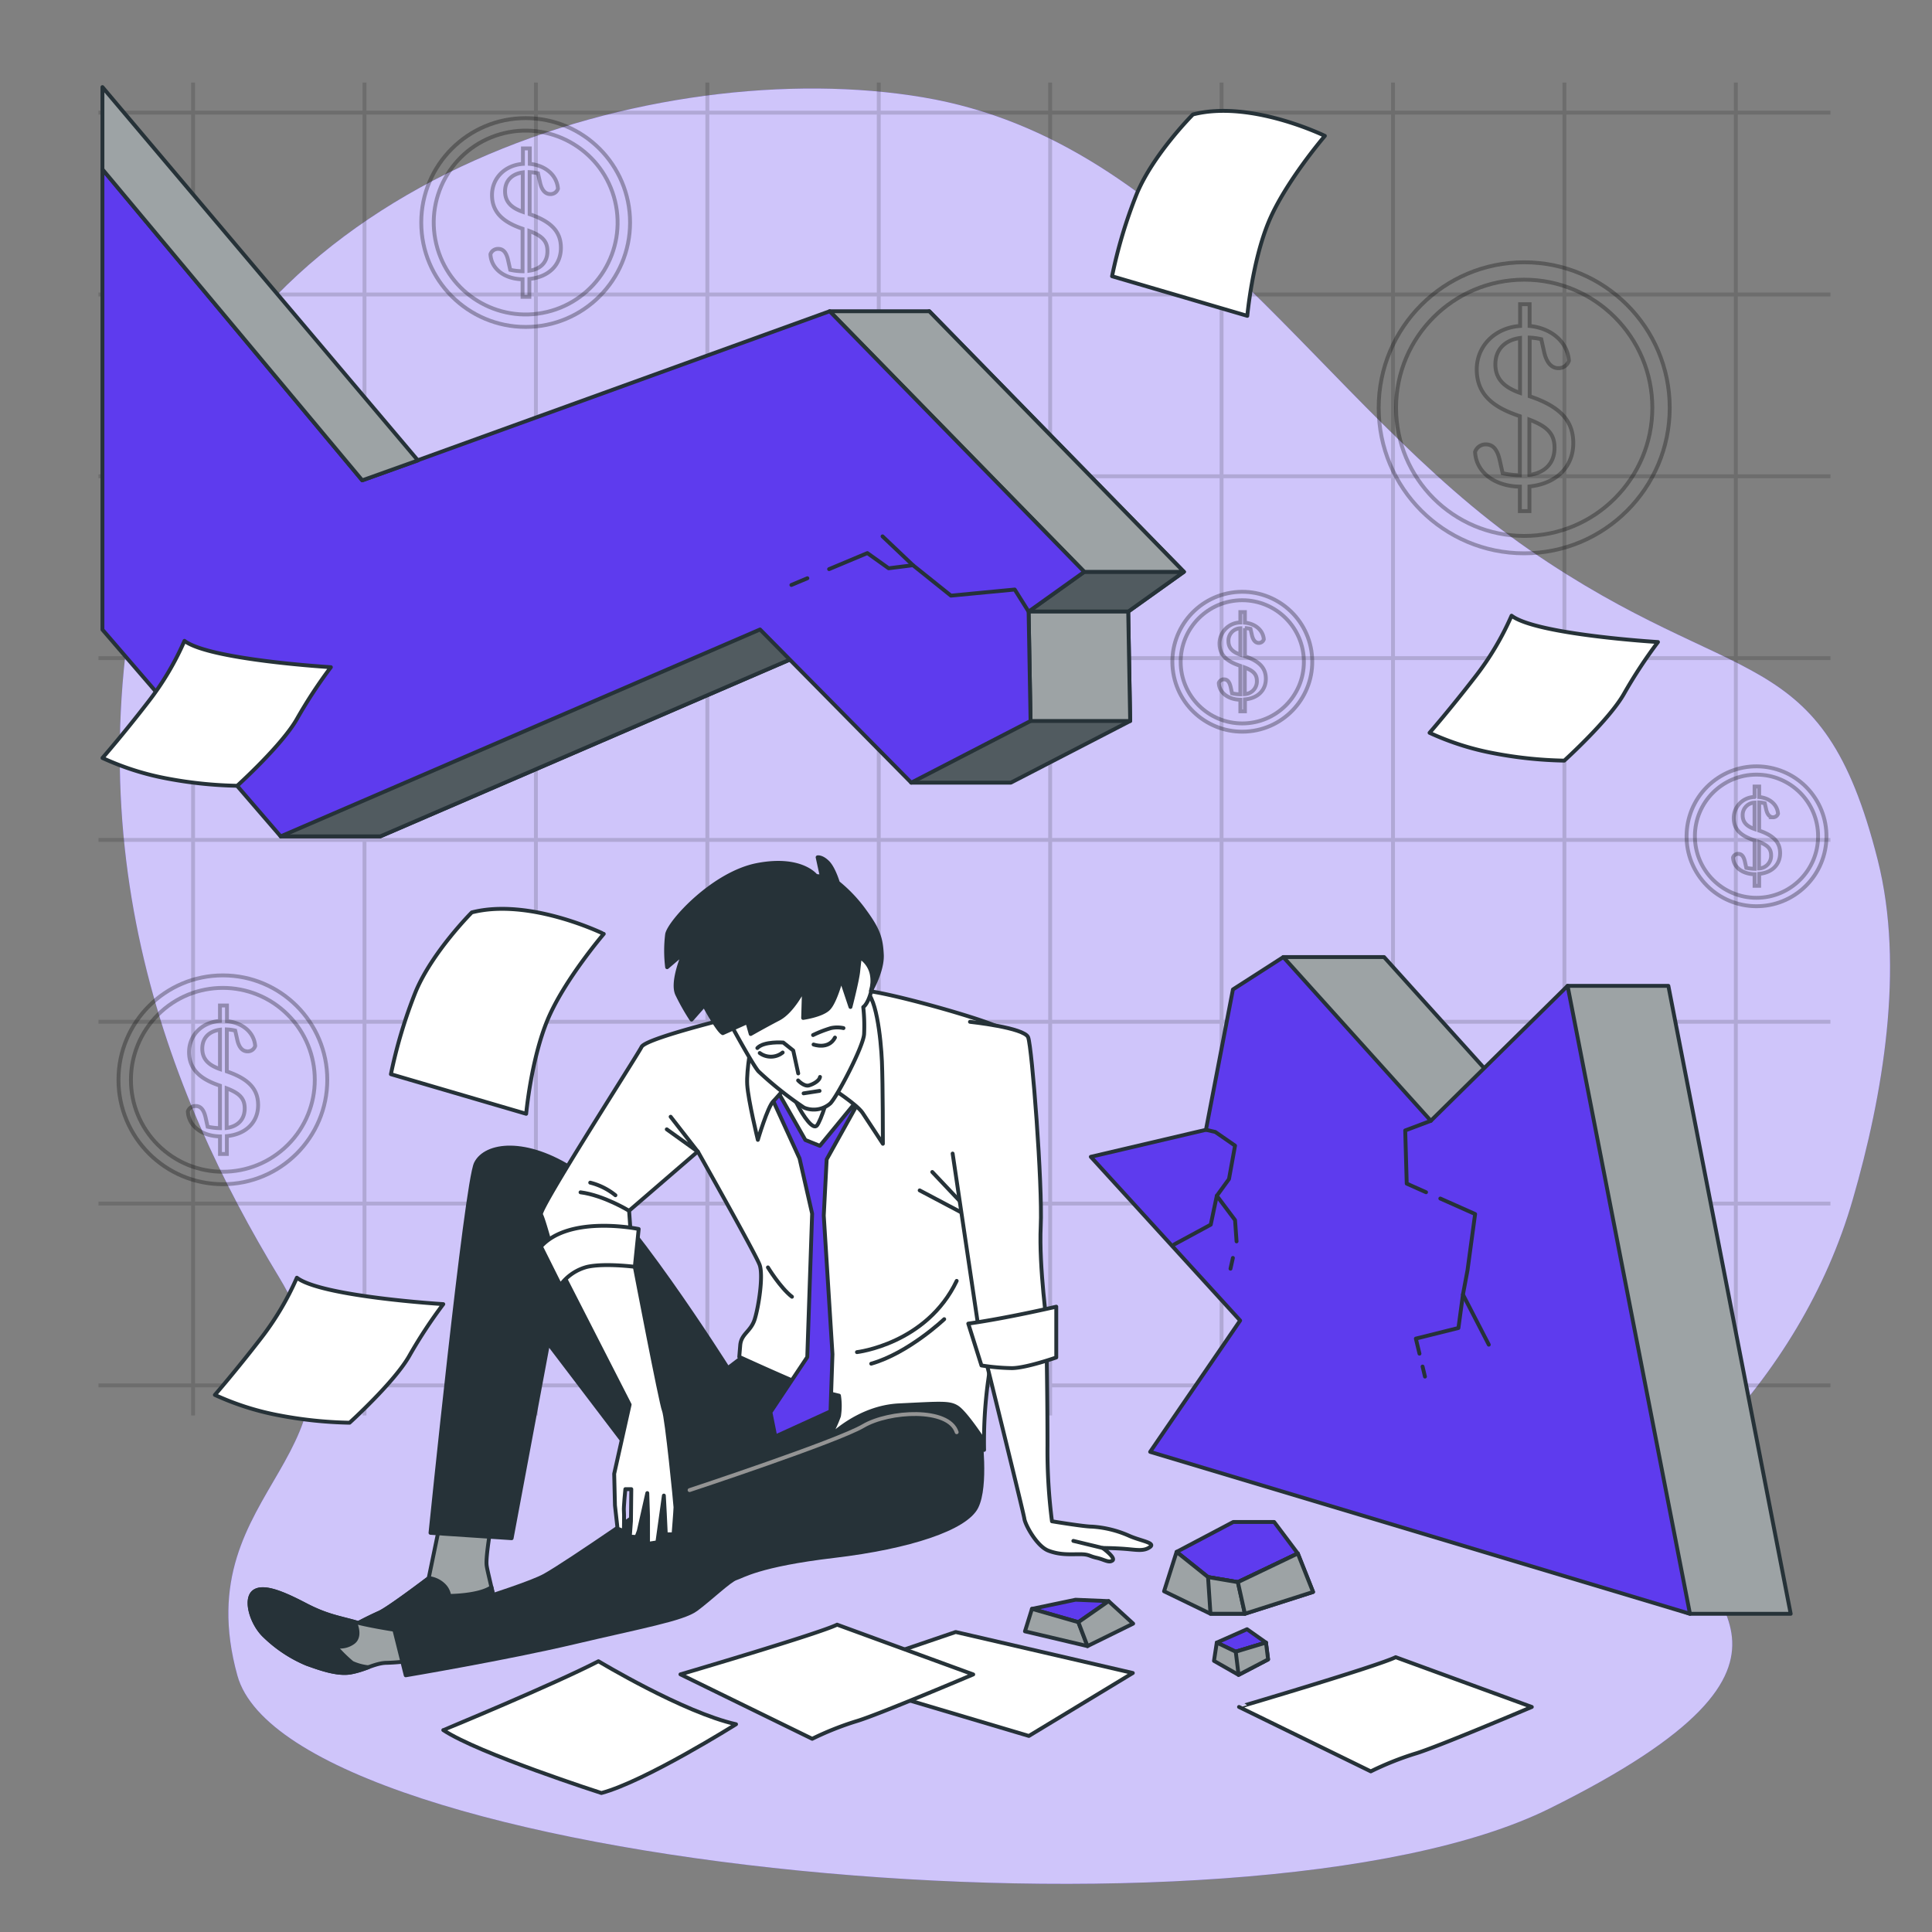 <svg xmlns="http://www.w3.org/2000/svg" viewBox="0 0 500 500"><rect x="0" y="0" width="500" height="500" fill="#808080" stroke="none"/><g id="freepik--background-simple--inject-2"><path d="M442.86,372.59c16.9-17.62,29.83-38.68,36.62-62.13,7.78-26.85,13.52-60.09,6.46-87.93-14.53-57.37-35.95-42.83-90.25-80.31S307,36.67,238.89,25.19,63.74,45.08,40,130.74s3.82,153,32.12,199.63S47.68,383.91,61.44,433.63,322.26,507.06,401,468.05s35.95-54.31,33.66-75C433.78,384.83,437.76,377.92,442.86,372.59Z" style="fill:#5E3BEE"></path><path d="M442.86,372.59c16.9-17.62,29.83-38.68,36.62-62.13,7.78-26.85,13.52-60.09,6.46-87.93-14.53-57.37-35.95-42.83-90.25-80.31S307,36.67,238.89,25.19,63.74,45.08,40,130.74s3.82,153,32.12,199.63S47.68,383.91,61.44,433.63,322.26,507.06,401,468.05s35.95-54.31,33.66-75C433.78,384.83,437.76,377.92,442.86,372.59Z" style="fill:#fff;opacity:0.7"></path></g><g id="freepik--Grid--inject-2"><g style="opacity:0.15"><line x1="49.97" y1="21.37" x2="49.97" y2="366.32" style="fill:none;stroke:#000;stroke-miterlimit:10"></line><line x1="94.33" y1="21.37" x2="94.33" y2="366.32" style="fill:none;stroke:#000;stroke-miterlimit:10"></line><line x1="138.69" y1="21.37" x2="138.69" y2="366.32" style="fill:none;stroke:#000;stroke-miterlimit:10"></line><line x1="183.06" y1="21.37" x2="183.06" y2="366.32" style="fill:none;stroke:#000;stroke-miterlimit:10"></line><line x1="227.42" y1="21.37" x2="227.42" y2="366.32" style="fill:none;stroke:#000;stroke-miterlimit:10"></line><line x1="271.78" y1="21.37" x2="271.78" y2="366.32" style="fill:none;stroke:#000;stroke-miterlimit:10"></line><line x1="316.14" y1="21.37" x2="316.14" y2="366.32" style="fill:none;stroke:#000;stroke-miterlimit:10"></line><line x1="360.51" y1="21.37" x2="360.51" y2="366.32" style="fill:none;stroke:#000;stroke-miterlimit:10"></line><line x1="404.87" y1="21.37" x2="404.87" y2="366.32" style="fill:none;stroke:#000;stroke-miterlimit:10"></line><line x1="449.23" y1="21.37" x2="449.23" y2="366.32" style="fill:none;stroke:#000;stroke-miterlimit:10"></line><line x1="473.71" y1="29.15" x2="25.49" y2="29.15" style="fill:none;stroke:#000;stroke-miterlimit:10"></line><line x1="473.71" y1="76.21" x2="25.49" y2="76.21" style="fill:none;stroke:#000;stroke-miterlimit:10"></line><line x1="473.71" y1="123.26" x2="25.49" y2="123.26" style="fill:none;stroke:#000;stroke-miterlimit:10"></line><line x1="473.71" y1="170.32" x2="25.49" y2="170.32" style="fill:none;stroke:#000;stroke-miterlimit:10"></line><line x1="473.71" y1="217.37" x2="25.49" y2="217.37" style="fill:none;stroke:#000;stroke-miterlimit:10"></line><line x1="473.71" y1="264.43" x2="25.49" y2="264.43" style="fill:none;stroke:#000;stroke-miterlimit:10"></line><line x1="473.71" y1="311.48" x2="25.49" y2="311.48" style="fill:none;stroke:#000;stroke-miterlimit:10"></line><line x1="473.71" y1="358.54" x2="25.49" y2="358.54" style="fill:none;stroke:#000;stroke-miterlimit:10"></line></g></g><g id="freepik--Pieces--inject-2"><polygon points="319.16 393.89 304.5 401.63 312.64 408.15 320.36 409.46 335.87 402.04 329.75 393.89 319.16 393.89" style="fill:#5E3BEE;stroke:#263238;stroke-linecap:round;stroke-linejoin:round"></polygon><polygon points="304.5 401.63 301.26 411.82 313.27 417.64 322.18 417.64 339.82 412 335.87 402.04 320.36 409.46 312.64 408.15 304.5 401.63" style="fill:#9da3a5;stroke:#263238;stroke-linecap:round;stroke-linejoin:round"></polygon><polygon points="312.64 408.15 313.27 417.64 322.18 417.64 320.36 409.46 312.64 408.15" style="fill:#9da3a5;stroke:#263238;stroke-linecap:round;stroke-linejoin:round"></polygon><polygon points="320.36 409.46 335.87 402.04 339.82 412 322.18 417.64 320.36 409.46" style="fill:#9da3a5;stroke:#263238;stroke-linecap:round;stroke-linejoin:round"></polygon><polygon points="286.9 414.37 278.35 414.01 267.07 416.37 279.08 419.82 286.9 414.37" style="fill:#5E3BEE;stroke:#263238;stroke-linecap:round;stroke-linejoin:round"></polygon><polygon points="267.07 416.37 265.26 422.19 281.44 426.01 279.08 419.82 267.07 416.37" style="fill:#9da3a5;stroke:#263238;stroke-linecap:round;stroke-linejoin:round"></polygon><polygon points="286.9 414.37 293.26 420.19 281.44 426.01 279.08 419.82 286.9 414.37" style="fill:#9da3a5;stroke:#263238;stroke-linecap:round;stroke-linejoin:round"></polygon><polygon points="322.73 421.64 314.9 425.1 319.81 427.46 327.63 425.1 322.73 421.64" style="fill:#5E3BEE;stroke:#263238;stroke-linecap:round;stroke-linejoin:round"></polygon><polygon points="314.9 425.1 314.18 429.83 320.54 433.46 328.18 429.46 327.63 425.1 319.81 427.46 314.9 425.1" style="fill:#9da3a5;stroke:#263238;stroke-linecap:round;stroke-linejoin:round"></polygon><polygon points="319.81 427.46 320.54 433.46 328.18 429.46 327.63 425.1 319.81 427.46" style="fill:#9da3a5;stroke:#263238;stroke-linecap:round;stroke-linejoin:round"></polygon></g><g id="freepik--Arrow--inject-2"><polygon points="431.77 255.14 405.69 255.14 396.38 290.06 358.2 247.69 332.12 247.69 338.17 292.39 308.37 299.38 347.02 341.75 323.74 375.74 437.36 417.65 463.43 417.65 431.77 255.14" style="fill:#9da3a5;stroke:#263238;stroke-linecap:round;stroke-linejoin:round"></polygon><polygon points="332.12 247.69 319.08 256.07 312.1 292.39 282.3 299.38 320.95 341.75 297.66 375.74 437.36 417.65 405.69 255.14 370.3 290.06 332.12 247.69" style="fill:#5E3BEE;stroke:#263238;stroke-linecap:round;stroke-linejoin:round"></polygon><line x1="319.07" y1="325.55" x2="318.45" y2="328.34" style="fill:none;stroke:#263238;stroke-linecap:round;stroke-linejoin:round"></line><polyline points="312.1 292.39 314.52 292.95 319.63 296.49 318.06 305.14 314.91 309.47 319.63 315.76 320.02 321.27" style="fill:none;stroke:#263238;stroke-linecap:round;stroke-linejoin:round"></polyline><polyline points="314.91 309.47 313.34 316.94 303.9 322.05" style="fill:none;stroke:#263238;stroke-linecap:round;stroke-linejoin:round"></polyline><polyline points="372.75 310.18 381.76 314.19 379.79 328.74 378.61 335.03 385.3 348" style="fill:none;stroke:#263238;stroke-linecap:round;stroke-linejoin:round"></polyline><polyline points="370.3 290.06 363.67 292.56 364.06 306.32 369.06 308.55" style="fill:none;stroke:#263238;stroke-linecap:round;stroke-linejoin:round"></polyline><line x1="368.16" y1="353.66" x2="368.78" y2="356.26" style="fill:none;stroke:#263238;stroke-linecap:round;stroke-linejoin:round"></line><polyline points="378.61 335.03 377.44 343.68 366.42 346.43 367.36 350.33" style="fill:none;stroke:#263238;stroke-linecap:round;stroke-linejoin:round"></polyline><polygon points="306.39 147.99 240.5 80.55 215.7 89.52 209.28 150.43 72.64 216.45 98.42 216.45 222.48 162.91 235.83 202.55 261.61 202.55 292.49 186.59 291.98 158.28 306.39 147.99" style="fill:#515b60;stroke:#263238;stroke-linecap:round;stroke-linejoin:round"></polygon><polygon points="209.28 150.43 72.64 216.45 98.42 216.45 222.48 162.91 223.23 165.14 227.52 160.36 209.55 147.88 209.28 150.43" style="fill:#515b60;stroke:#263238;stroke-linecap:round;stroke-linejoin:round"></polygon><polygon points="280.61 147.99 306.39 147.99 291.98 158.28 266.2 158.28 280.61 147.99" style="fill:#515b60;stroke:#263238;stroke-linecap:round;stroke-linejoin:round"></polygon><polygon points="266.71 186.59 292.49 186.59 291.98 158.28 266.2 158.28 266.71 186.59" style="fill:#9da3a5;stroke:#263238;stroke-linecap:round;stroke-linejoin:round"></polygon><polygon points="306.39 147.99 240.5 80.55 214.72 80.55 280.61 147.99 306.39 147.99" style="fill:#9da3a5;stroke:#263238;stroke-linecap:round;stroke-linejoin:round"></polygon><polygon points="280.61 147.99 214.72 80.55 93.75 124.31 26.51 43.81 26.51 162.95 72.64 216.45 196.7 162.91 235.83 202.55 266.71 186.59 266.2 158.28 280.61 147.99" style="fill:#5E3BEE;stroke:#263238;stroke-linecap:round;stroke-linejoin:round"></polygon><polyline points="266.2 158.28 262.61 152.57 246.1 154.15 236.27 146.28 228.4 138.81" style="fill:none;stroke:#263238;stroke-linecap:round;stroke-linejoin:round"></polyline><line x1="208.95" y1="149.65" x2="204.81" y2="151.39" style="fill:none;stroke:#263238;stroke-linecap:round;stroke-linejoin:round"></line><polyline points="236.27 146.28 229.98 147.07 224.47 143.14 214.57 147.29" style="fill:none;stroke:#263238;stroke-linecap:round;stroke-linejoin:round"></polyline><polygon points="26.51 22.54 26.51 43.81 93.75 124.31 108.16 119.16 26.51 22.54" style="fill:#9da3a5;stroke:#263238;stroke-linecap:round;stroke-linejoin:round"></polygon></g><g id="freepik--Coins--inject-2"><g style="opacity:0.3"><path d="M407.16,114.68c0-5.08-2.54-9.11-10.91-12l-.37-.13V87.37a16.6,16.6,0,0,1,3,.41l.76,3.41c.75,3.22,2.3,4.09,3.66,4.09a2.82,2.82,0,0,0,2.73-1.92c-.35-4.92-4.6-8.46-10.17-9V78.73H393.4v5.63c-6.57.46-11.22,5.23-11.22,11.23,0,6.2,3.85,9.55,10.36,11.84l.8.28V123a23.25,23.25,0,0,1-4.45-.52l-.76-3.38c-.74-3.28-2.1-4.09-3.59-4.09a2.88,2.88,0,0,0-2.79,1.93c.24,5.3,5.11,8.92,11.59,9v6.34h2.48V125.9C402.94,125.15,407.16,120.72,407.16,114.68ZM387,94.29c0-4,2.67-6.3,6.38-6.82v14.21C389.32,100.25,387,98.1,387,94.29Zm8.8,28.63V108.6c4.56,1.75,6.51,3.61,6.51,7.26C402.33,119.86,399.83,122.35,395.82,122.92Z" style="fill:none;stroke:#000;stroke-miterlimit:10"></path><circle cx="394.46" cy="105.54" r="37.66" style="fill:none;stroke:#000;stroke-miterlimit:10"></circle><circle cx="394.46" cy="105.54" r="33.16" style="fill:none;stroke:#000;stroke-miterlimit:10"></circle></g><g style="opacity:0.3"><path d="M145.16,64.15c0-3.65-1.82-6.54-7.83-8.63l-.26-.09V44.55a12,12,0,0,1,2.16.3l.55,2.45c.53,2.31,1.65,2.93,2.62,2.93a2,2,0,0,0,2-1.38c-.25-3.53-3.3-6.07-7.29-6.44v-4h-1.78v4c-4.72.34-8,3.75-8,8.06S130,57.3,134.67,59l.57.2v11a16,16,0,0,1-3.19-.37l-.54-2.42C131,65,130,64.41,128.93,64.41a2.05,2.05,0,0,0-2,1.38c.17,3.81,3.67,6.41,8.31,6.49v4.54H137V72.2C142.13,71.66,145.16,68.48,145.16,64.15ZM130.71,49.52c0-2.9,1.92-4.52,4.58-4.9v10.2C132.36,53.8,130.71,52.25,130.71,49.52ZM137,70.06V59.79c3.27,1.25,4.67,2.58,4.67,5.2C141.69,67.86,139.9,69.65,137,70.06Z" style="fill:none;stroke:#000;stroke-miterlimit:10"></path><circle cx="136.04" cy="57.59" r="27.02" style="fill:none;stroke:#000;stroke-miterlimit:10"></circle><circle cx="136.04" cy="57.59" r="23.79" transform="translate(-9.65 33.15) rotate(-13.42)" style="fill:none;stroke:#000;stroke-miterlimit:10"></circle></g><g style="opacity:0.3"><path d="M460.69,220.8c0-2.44-1.22-4.38-5.24-5.78l-.18-.06v-7.29a8.18,8.18,0,0,1,1.45.21l.37,1.63c.35,1.55,1.1,2,1.75,2a1.35,1.35,0,0,0,1.31-.92c-.16-2.37-2.2-4.07-4.88-4.32v-2.71h-1.19v2.7a5.48,5.48,0,0,0-5.39,5.4c0,3,1.84,4.59,5,5.69l.39.13v7.37a11.93,11.93,0,0,1-2.14-.25l-.36-1.62c-.36-1.58-1-2-1.73-2a1.38,1.38,0,0,0-1.34.92c.11,2.56,2.46,4.29,5.57,4.35v3h1.19v-3.1C458.66,225.84,460.69,223.7,460.69,220.8ZM451,211a3.19,3.19,0,0,1,3.07-3.28v6.83C452.11,213.87,451,212.84,451,211Zm4.23,13.76v-6.88c2.19.84,3.13,1.73,3.13,3.49A3.27,3.27,0,0,1,455.24,224.76Z" style="fill:none;stroke:#000;stroke-miterlimit:10"></path><circle cx="454.58" cy="216.41" r="18.1" transform="translate(-34.82 334.58) rotate(-39.03)" style="fill:none;stroke:#000;stroke-miterlimit:10"></circle><circle cx="454.58" cy="216.41" r="15.94" style="fill:none;stroke:#000;stroke-miterlimit:10"></circle></g><g style="opacity:0.3"><path d="M327.6,175.68c0-2.45-1.22-4.38-5.24-5.78l-.18-.06v-7.29a8,8,0,0,1,1.45.2l.37,1.64c.36,1.55,1.1,2,1.76,2a1.36,1.36,0,0,0,1.31-.92c-.17-2.36-2.21-4.07-4.89-4.32V158.4H321v2.7a5.48,5.48,0,0,0-5.39,5.4c0,3,1.85,4.59,5,5.69l.39.14v7.36a10.36,10.36,0,0,1-2.14-.25l-.36-1.62c-.36-1.58-1-2-1.73-2a1.38,1.38,0,0,0-1.34.93c.12,2.55,2.46,4.29,5.57,4.34v3h1.19v-3.09C325.57,180.71,327.6,178.58,327.6,175.68Zm-9.68-9.8A3.19,3.19,0,0,1,321,162.6v6.83C319,168.74,317.92,167.71,317.92,165.88Zm4.23,13.76v-6.89c2.19.84,3.13,1.74,3.13,3.49A3.29,3.29,0,0,1,322.15,179.64Z" style="fill:none;stroke:#000;stroke-miterlimit:10"></path><circle cx="321.5" cy="171.28" r="18.1" transform="translate(-23.18 53.4) rotate(-9.17)" style="fill:none;stroke:#000;stroke-miterlimit:10"></circle><circle cx="321.5" cy="171.28" r="15.94" style="fill:none;stroke:#000;stroke-miterlimit:10"></circle></g><g style="opacity:0.3"><path d="M66.8,286c0-3.64-1.83-6.53-7.83-8.62l-.27-.1V266.41a12,12,0,0,1,2.17.3l.55,2.45c.53,2.31,1.64,2.93,2.62,2.93a2,2,0,0,0,2-1.38c-.25-3.52-3.3-6.06-7.3-6.43v-4.06H56.93v4c-4.72.33-8,3.75-8,8.06s2.75,6.84,7.42,8.49l.58.2v11a17.67,17.67,0,0,1-3.19-.37l-.54-2.43c-.54-2.35-1.52-2.93-2.58-2.93a2.05,2.05,0,0,0-2,1.38c.17,3.8,3.66,6.4,8.31,6.48v4.55h1.78v-4.63C63.77,293.52,66.8,290.34,66.8,286ZM52.35,271.38c0-2.9,1.91-4.52,4.58-4.89v10.19C54,275.66,52.35,274.12,52.35,271.38Zm6.31,20.54V281.65c3.27,1.25,4.67,2.59,4.67,5.21C63.33,289.73,61.54,291.51,58.66,291.92Z" style="fill:none;stroke:#000;stroke-miterlimit:10"></path><circle cx="57.68" cy="279.45" r="27.02" style="fill:none;stroke:#000;stroke-miterlimit:10"></circle><circle cx="57.68" cy="279.45" r="23.79" transform="translate(-180.71 122.64) rotate(-45)" style="fill:none;stroke:#000;stroke-miterlimit:10"></circle></g></g><g id="freepik--Character--inject-2"><path d="M113.94,393.94l-3,14.51s-10.6,8.07-12.91,9a94.55,94.55,0,0,0-8.52,4.38c-1.15.69-.92,2.07,1.84,3.23s7.14,1.15,11.75,0,13.83-3.69,15.9-3.69,7.84,1.15,9-1.61-1.84-12.45-2.07-14.75,1.15-10.14,1.15-10.14Z" style="fill:#9da3a5;stroke:#263238;stroke-linecap:round;stroke-linejoin:round"></path><path d="M89.52,421.82c-1.15.69-.92,2.07,1.84,3.23s7.14,1.15,11.75,0,13.83-3.69,15.9-3.69,7.84,1.15,9-1.61c.66-1.6,0-5.5-.82-9-3.25,2.27-10.93,2.27-10.93,2.27a4.77,4.77,0,0,0-1.39-2.76,6.53,6.53,0,0,0-3.91-1.85s-10.6,8.07-12.91,9A94.55,94.55,0,0,0,89.52,421.82Z" style="fill:#263238;stroke:#263238;stroke-linecap:round;stroke-linejoin:round"></path><path d="M103.8,422.05s-7.83-1.15-12-2.3-7.37-1.62-12.67-4.38-10.83-5.3-13.37-3.46-.69,8.3,2.77,11.52a35.16,35.16,0,0,0,10.83,7.15c3.22,1.15,7.6,2.76,11.06,2.3s6.68-2.54,9.68-2.54a53.93,53.93,0,0,0,7.14-.69Z" style="fill:#9da3a5;stroke:#263238;stroke-linecap:round;stroke-linejoin:round"></path><path d="M65.78,411.91c-2.53,1.84-.69,8.3,2.77,11.52a35.16,35.16,0,0,0,10.83,7.15c3.22,1.15,7.6,2.76,11.06,2.3a25.07,25.07,0,0,0,4.91-1.4,13.36,13.36,0,0,1-4.22-1.14A38,38,0,0,1,86.75,426a5.72,5.72,0,0,0,4.61-.92c2.31-1.62.46-5.3.46-5.3-4.15-1.16-7.37-1.62-12.67-4.38S68.32,410.07,65.78,411.91Z" style="fill:#263238;stroke:#263238;stroke-linecap:round;stroke-linejoin:round"></path><path d="M193.21,350.39l-4.84,3.68s-27-42.86-39.63-51.15-23.05-6.91-25.58-1.84-11.75,95.62-11.75,95.62l21,1.39,9.44-50.47,30,39.45s-24.69,17.24-30.91,20.69-39.17,12.91-39.17,12.91l3.23,12.9s26-4.38,43.55-8.52,28.11-6,31.57-8.53,8.75-7.6,10.36-8.07,5.76-3.45,25.35-5.76,34.1-7.14,36.87-12.67.92-18.89.92-20,.23-7.14-1.38-8.29-28.34-1.15-35-3.23S193.21,350.39,193.21,350.39Z" style="fill:#263238;stroke:#263238;stroke-linecap:round;stroke-linejoin:round"></path><path d="M195.13,261.93s-27.83,6.52-29.09,9S139.21,313.09,140,314.34s4,13.54,4,13.54,6-4.26,10.79-4.26,8.77.25,8.77.25l-.75-10.53L180.59,298s15,26.58,16,29.34-.25,10.79-1.26,14.05-3.51,3.76-3.76,6.77l-.25,3s17,7.77,19.81,8.52,6,1.51,6,1.51a17.06,17.06,0,0,1,0,5.26,31,31,0,0,1-2.76,5.77s7.52-8,18.31-8.52,13-.76,15,.5,6,7.27,6,7.27l1,3.76a115.94,115.94,0,0,1,1-17.55c1.25-8.28,1.25-19.56,2.51-24.58s5.51-45.14,5.76-49.65-2.25-15.05-4.51-17.06-31.47-10.2-36.17-10S195.13,261.93,195.13,261.93Z" style="fill:#fff;stroke:#263238;stroke-linecap:round;stroke-linejoin:round"></path><path d="M221.78,349.93s18-2.08,25.81-18.44" style="fill:none;stroke:#263238;stroke-linecap:round;stroke-linejoin:round"></path><path d="M244.36,341.4s-9.21,8.76-18.89,11.52" style="fill:none;stroke:#263238;stroke-linecap:round;stroke-linejoin:round"></path><path d="M198.74,328s3.23,5.3,6.22,7.6" style="fill:none;stroke:#263238;stroke-linecap:round;stroke-linejoin:round"></path><polyline points="173.56 289.01 180.59 298.04 172.56 292.27" style="fill:none;stroke:#263238;stroke-linecap:round;stroke-linejoin:round"></polyline><path d="M162.78,313.34s-6.52-4-12.54-4.77" style="fill:none;stroke:#263238;stroke-linecap:round;stroke-linejoin:round"></path><path d="M152.75,306.07a16.9,16.9,0,0,1,6.52,3.26" style="fill:none;stroke:#263238;stroke-linecap:round;stroke-linejoin:round"></path><line x1="250.05" y1="312.59" x2="241.27" y2="303.31" style="fill:none;stroke:#263238;stroke-linecap:round;stroke-linejoin:round"></line><line x1="250.8" y1="314.84" x2="238.01" y2="308.07" style="fill:none;stroke:#263238;stroke-linecap:round;stroke-linejoin:round"></line><polygon points="213.94 300.05 223.72 282.49 212.18 296.54 208.42 295.03 200.15 280.49 200.15 285 206.92 299.8 210.18 314.09 208.92 351.21 199.39 365.5 200.65 371.77 214.94 365.25 215.44 350.45 213.19 314.59 213.94 300.05" style="fill:#5E3BEE;stroke:#263238;stroke-linecap:round;stroke-linejoin:round"></polygon><path d="M194.63,269.2s-1.5,7.53-1.25,11.54S196.13,295,196.13,295s2.51-8.52,4-10,3-3.76,3.76-3.51,11-.1,11-.1,6.83,4.36,8.34,6.62,5.26,8,5.26,8,0-15.55-.25-21.32-1.54-18.27-4.82-18.27S197.89,252.4,194.63,269.2Z" style="fill:#fff;stroke:#263238;stroke-linecap:round;stroke-linejoin:round"></path><path d="M201.65,276.22s2.76,5.77,4.52,9.28,4.26,7,5.26,5.77,3.26-7.77,4.26-14S201.65,276.22,201.65,276.22Z" style="fill:none;stroke:#263238;stroke-linecap:round;stroke-linejoin:round"></path><path d="M189.06,265s5.69,10.5,7.22,12.25a92.29,92.29,0,0,0,11.82,9.41,6.53,6.53,0,0,0,6.78-1.09c1.75-1.75,8.53-14.66,8.75-17.94a44.49,44.49,0,0,0-.22-7s1.53-.88,2.41-5.69,1.53-6.78-3.07-9.41-12.69,1.31-17.28,5.69S188,261.91,188,261.91Z" style="fill:#fff;stroke:#263238;stroke-linecap:round;stroke-linejoin:round"></path><path d="M211.16,226.69s-3.72-5-15.1-2.85-22.75,14.66-23.41,17.94a34.35,34.35,0,0,0,0,8.53L177,246.6s-3.28,7.43-1.75,10.71a57.21,57.21,0,0,0,3.72,6.57l3.28-3.72s3.5,6.56,4.81,7.22l6.35-2.85.87,3.07s3.5-2,7.22-3.94,6.57-7.88,6.57-7.88l-.22,7.66s4.81-.66,6.56-2.41,3.28-7.65,3.28-7.65l2.41,7.22s1.75-6.79,2-9.19.43-3.72.43-3.72a6.8,6.8,0,0,1,3.07,4.37,8.76,8.76,0,0,1-.22,4.38s3.06-5.25,2.84-9.41-.87-6.34-4.37-11.15a37.67,37.67,0,0,0-7-7.44s-1.1-3.72-2.63-5.25-2.62-1.32-2.62-1.32l1.09,5Z" style="fill:#263238;stroke:#263238;stroke-linecap:round;stroke-linejoin:round"></path><path d="M206.55,279.61s1.55,1.68,2.84,1.29,2.71-1.29,2.83-2.19" style="fill:none;stroke:#263238;stroke-linecap:round;stroke-linejoin:round"></path><line x1="207.97" y1="282.96" x2="212.1" y2="282.32" style="fill:none;stroke:#263238;stroke-linecap:round;stroke-linejoin:round"></line><path d="M196.62,272.52a4.85,4.85,0,0,0,5.93-.13" style="fill:none;stroke:#263238;stroke-linecap:round;stroke-linejoin:round"></path><path d="M196,271.23c1.68-1.81,6.71-1.42,6.71-1.42l2.58,2.06,1.29,5.93" style="fill:none;stroke:#263238;stroke-linecap:round;stroke-linejoin:round"></path><path d="M210.55,270.32s3.87,1.42,5.54-1.8" style="fill:none;stroke:#263238;stroke-linecap:round;stroke-linejoin:round"></path><path d="M210.42,267.87a31,31,0,0,1,4.64-1.8,7.66,7.66,0,0,1,3.23,0" style="fill:none;stroke:#263238;stroke-linecap:round;stroke-linejoin:round"></path><path d="M270.86,349.24s.23,12.9.23,24.88a143.61,143.61,0,0,0,1.16,19.59s8.29,1.38,10.36,1.38a28,28,0,0,1,9.45,2.3c3,1.39,7.15,1.85,5.53,3s-3.45.69-6.45.46-5.76-.23-5.76-.23,3.46,2.53,2.53,3.23-2.07-.23-4.14-.7-1.85-.92-4.38-.92-5.07.23-8.07-.92-6-6.68-6.22-8.29-10.6-43.55-10.6-43.55Z" style="fill:#fff;stroke:#263238;stroke-linecap:round;stroke-linejoin:round"></path><line x1="285.38" y1="400.62" x2="277.78" y2="398.78" style="fill:none;stroke:#263238;stroke-linecap:round;stroke-linejoin:round"></line><path d="M246.54,298.54l7,47.15,17.56-1.76s-2.26-16.05-1.76-26.58-2.26-46.39-3.26-48.9-15.05-4-15.05-4" style="fill:#fff;stroke:#263238;stroke-linecap:round;stroke-linejoin:round"></path><path d="M164.29,327.88s6.77,35.36,7.52,37.12,3,24.32,3,25.08-.5,7-.5,7h-2l-.25-5.27-.25-4.76-1.69,12.1-2.41.38v-7.12c0-.58-.19-6-.19-6l-2.21,9.82-.58,1.54-1.73-.1.29-4,.09-8.28h-1.54s-.48,4.91-.38,5.59,0,5.29,0,5.29l-1.64-.67-.67-6-.2-8.18,4-17.91-17.52-34.27S151.33,315.24,164.29,327.88Z" style="fill:#fff;stroke:#263238;stroke-linecap:round;stroke-linejoin:round"></path><path d="M140,322.62l5,10a12.47,12.47,0,0,1,7-4.77c4.51-1,12.29,0,12.29,0l1-9.78S147.48,314.34,140,322.62Z" style="fill:#fff;stroke:#263238;stroke-linecap:round;stroke-linejoin:round"></path><path d="M250.59,342.55,254,353.38a56.07,56.07,0,0,0,7.84.69c3.68,0,11.52-2.76,11.52-2.76V338.17S260.49,341.17,250.59,342.55Z" style="fill:#fff;stroke:#263238;stroke-linecap:round;stroke-linejoin:round"></path><path d="M178.46,385.64S216.71,373,223.4,369.05s22.12-4.84,24.19,1.61" style="fill:none;stroke:#949494;stroke-linecap:round;stroke-linejoin:round"></path><path d="M189.52,355.92s5.76,5.07,8.3,9.91" style="fill:none;stroke:#263238;stroke-linecap:round;stroke-linejoin:round"></path></g><g id="freepik--Sheets--inject-2"><polygon points="247.33 422.36 213.99 433.72 266.27 449.26 293.17 432.97 247.33 422.36" style="fill:#fff;stroke:#263238;stroke-linecap:round;stroke-linejoin:round"></polygon><path d="M216.64,420.46l35.23,12.88s-25,10.61-30.31,12.13A78,78,0,0,0,210.2,450l-34.1-16.68S212.09,422.74,216.64,420.46Z" style="fill:#fff;stroke:#263238;stroke-linecap:round;stroke-linejoin:round"></path><path d="M361.2,428.88l35.23,12.88s-25,10.61-30.31,12.12a79.25,79.25,0,0,0-11.36,4.55l-34.1-16.67S356.65,431.15,361.2,428.88Z" style="fill:#fff;stroke:#263238;stroke-linecap:round;stroke-linejoin:round"></path><path d="M154.88,429.93s22,13.27,35.61,16.3c0,0-23.49,14.77-34.85,17.8,0,0-31.83-10.23-40.92-16.29C114.72,447.74,143.13,436,154.88,429.93Z" style="fill:#fff;stroke:#263238;stroke-linecap:round;stroke-linejoin:round"></path><path d="M76.83,330.67a74.08,74.08,0,0,1-9.48,15.91C60.91,354.91,55.61,361,55.61,361a70.8,70.8,0,0,0,16.67,5.3,107.3,107.3,0,0,0,18.19,1.9s11.74-10.61,15.53-17.43a125.18,125.18,0,0,1,8.72-13.26S83.27,335.59,76.83,330.67Z" style="fill:#fff;stroke:#263238;stroke-linecap:round;stroke-linejoin:round"></path><path d="M391.19,159.34a74.08,74.08,0,0,1-9.48,15.91c-6.44,8.33-11.74,14.4-11.74,14.4a70.8,70.8,0,0,0,16.67,5.3,107.3,107.3,0,0,0,18.19,1.9s11.74-10.61,15.53-17.43a125.18,125.18,0,0,1,8.72-13.26S397.63,164.26,391.19,159.34Z" style="fill:#fff;stroke:#263238;stroke-linecap:round;stroke-linejoin:round"></path><path d="M122.1,236.13s-10.25,10.26-14.52,20.51A125.24,125.24,0,0,0,101.17,278l35,10.25s1.28-14.1,5.56-24.35,14.52-22.21,14.52-22.21S137.06,232.29,122.1,236.13Z" style="fill:#fff;stroke:#263238;stroke-linecap:round;stroke-linejoin:round"></path><path d="M308.73,29.62s-10.25,10.25-14.52,20.5a124.44,124.44,0,0,0-6.41,21.37l35,10.25s1.28-14.1,5.55-24.35,14.53-22.22,14.53-22.22S323.68,25.77,308.73,29.62Z" style="fill:#fff;stroke:#263238;stroke-linecap:round;stroke-linejoin:round"></path><path d="M47.74,165.85a74,74,0,0,1-9.47,15.91c-6.44,8.34-11.75,14.4-11.75,14.4a71,71,0,0,0,16.68,5.31,107.78,107.78,0,0,0,18.18,1.89s11.75-10.61,15.54-17.43a126,126,0,0,1,8.71-13.26S54.18,170.78,47.74,165.85Z" style="fill:#fff;stroke:#263238;stroke-linecap:round;stroke-linejoin:round"></path></g></svg>